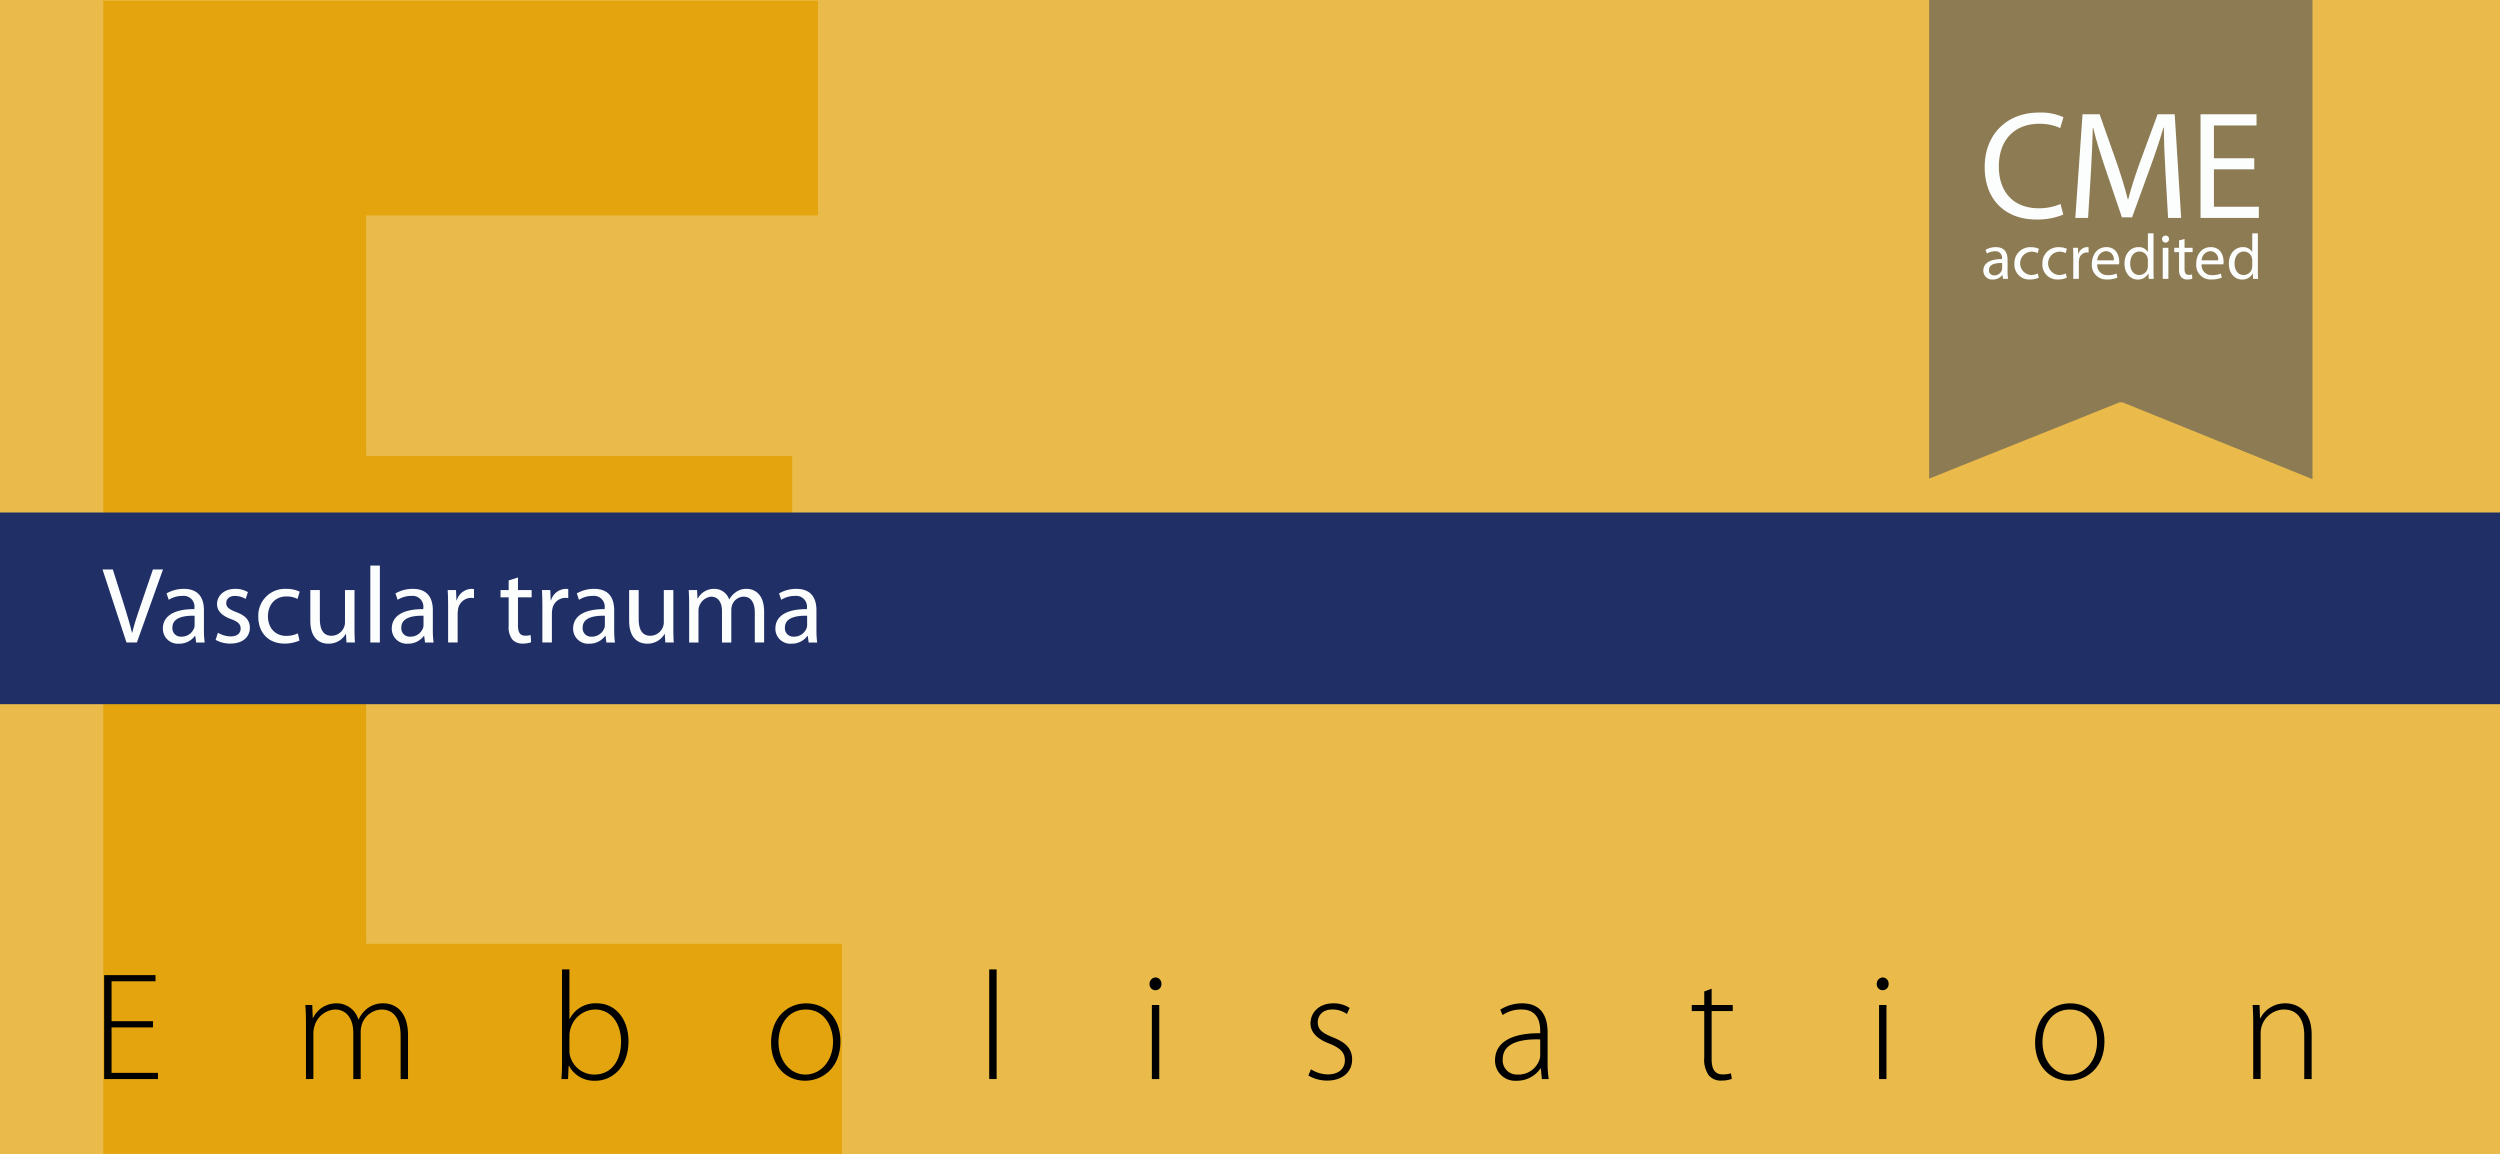 <?xml version="1.0" encoding="UTF-8"?> <svg xmlns="http://www.w3.org/2000/svg" xmlns:xlink="http://www.w3.org/1999/xlink" viewBox="0 0 600 277"><defs><clipPath id="a"><rect width="600" height="276.923" fill="none"></rect></clipPath></defs><rect width="600" height="277" fill="#b2b2b2"></rect><g clip-path="url(#a)"><path d="M190.119,160.545H87.866v65.97h114.209v51.538H24.783V.157H196.303V51.696H87.866v57.723H190.119Z" fill="#8c8c8c"></path></g><path d="M36.727,246.573H26.773v10.915H37.911v1.48H24.997V234.029H37.319v1.479H26.773v9.584h9.954Z"></path><path d="M73.43,245.463c0-1.628-.037-2.85-.148-4.256h1.665l.111,3.108h.074a6.206,6.206,0,0,1,5.772-3.515,5.431,5.431,0,0,1,5.106,3.848h.074a6.978,6.978,0,0,1,1.813-2.405,6.128,6.128,0,0,1,4.218-1.442c1.739,0,5.809.962,5.809,7.696v10.472H96.149V248.646c0-3.997-1.554-6.365-4.625-6.365a5.201,5.201,0,0,0-4.662,3.516,6.362,6.362,0,0,0-.296,1.776v11.396H84.79v-11.138c0-3.183-1.517-5.551-4.403-5.551a5.499,5.499,0,0,0-4.921,3.997,6.348,6.348,0,0,0-.259,1.738v10.953H73.43Z"></path><path d="M134.886,232.66h1.776v11.878h.074a6.874,6.874,0,0,1,6.512-3.737c4.478,0,7.585,3.774,7.585,9.103,0,6.327-4.033,9.473-7.918,9.473a6.834,6.834,0,0,1-6.364-3.59h-.074l-.148,3.183h-1.591c.111-1.258.148-2.812.148-4.145Zm1.776,19.463a5.357,5.357,0,0,0,.148,1.295,6.011,6.011,0,0,0,5.847,4.478c4.07,0,6.401-3.33,6.401-7.955,0-4.07-2.22-7.66-6.253-7.66a6.266,6.266,0,0,0-5.92,4.736,6.018,6.018,0,0,0-.222,1.555Z"></path><path d="M193.198,259.376c-4.588,0-8.141-3.59-8.141-9.14,0-6.068,3.996-9.436,8.399-9.436,4.922,0,8.252,3.7,8.252,9.14,0,6.586-4.552,9.436-8.474,9.436Zm.111-1.48c3.701,0,6.624-3.33,6.624-7.882,0-3.256-1.813-7.733-6.512-7.733-4.551,0-6.586,4.033-6.586,7.845,0,4.44,2.812,7.771,6.438,7.771Z"></path><path d="M237.412,232.66h1.776v26.309h-1.776Z"></path><path d="M277.262,237.655a1.426,1.426,0,0,1-1.369-1.518,1.519,1.519,0,0,1,1.443-1.554,1.466,1.466,0,0,1,1.405,1.554,1.439,1.439,0,0,1-1.442,1.518Zm-.814,21.313V241.207h1.776v17.762Z"></path><path d="M314.631,256.638a7.859,7.859,0,0,0,3.997,1.221c2.812,0,4.144-1.517,4.144-3.367,0-1.961-1.184-2.997-3.737-4.033-2.923-1.11-4.514-2.701-4.514-4.848,0-2.59,2.035-4.81,5.476-4.81a6.952,6.952,0,0,1,3.923,1.109l-.666,1.443a5.984,5.984,0,0,0-3.553-1.073c-2.257,0-3.44,1.443-3.44,3.071,0,1.851,1.258,2.627,3.663,3.627,2.886,1.146,4.588,2.59,4.588,5.291,0,3.034-2.368,5.069-5.994,5.069a8.729,8.729,0,0,1-4.515-1.221Z"></path><path d="M371.426,254.75a26.565,26.565,0,0,0,.26,4.219h-1.629l-.259-2.553h-.074a6.786,6.786,0,0,1-5.698,2.96,4.825,4.825,0,0,1-5.217-4.885c0-4.107,3.589-6.586,10.842-6.513v-.48c0-1.739-.333-5.255-4.552-5.218a7.758,7.758,0,0,0-4.478,1.332l-.555-1.295a9.816,9.816,0,0,1,5.218-1.517c5.143,0,6.142,3.848,6.142,6.993Zm-1.775-5.291c-3.886-.111-8.992.481-8.992,4.736a3.396,3.396,0,0,0,3.553,3.7,5.31,5.31,0,0,0,5.254-3.552,2.971,2.971,0,0,0,.186-1.073Z"></path><path d="M410.794,237.285V241.207h5.069v1.443H410.794v11.545c0,2.257.703,3.663,2.59,3.663a6.592,6.592,0,0,0,2.035-.259l.223,1.332a7.031,7.031,0,0,1-2.479.407,3.776,3.776,0,0,1-3.034-1.221,6.486,6.486,0,0,1-1.11-4.256V242.65h-2.997V241.207h2.997v-3.256Z"></path><path d="M451.79,237.655a1.426,1.426,0,0,1-1.369-1.518,1.519,1.519,0,0,1,1.443-1.554,1.466,1.466,0,0,1,1.405,1.554,1.439,1.439,0,0,1-1.442,1.518Zm-.814,21.313V241.207H452.752v17.762Z"></path><path d="M496.56,259.376c-4.588,0-8.14-3.59-8.14-9.14,0-6.068,3.996-9.436,8.399-9.436,4.921,0,8.251,3.7,8.251,9.14,0,6.586-4.551,9.436-8.474,9.436Zm.111-1.48c3.7,0,6.624-3.33,6.624-7.882,0-3.256-1.813-7.733-6.513-7.733-4.552,0-6.587,4.033-6.587,7.845,0,4.44,2.812,7.771,6.438,7.771Z"></path><path d="M540.774,245.463c0-1.628-.037-2.85-.147-4.256h1.665l.11,3.183h.074a6.679,6.679,0,0,1,6.105-3.589c1.702,0,6.217.851,6.217,7.512v10.656h-1.776V248.46c0-3.256-1.258-6.18-4.922-6.18a5.698,5.698,0,0,0-5.328,4.107,6.314,6.314,0,0,0-.222,1.555v11.026h-1.776Z"></path><rect y="123" width="600" height="46" fill="#323232"></rect><path d="M30.354,154.199l-5.746-17.525h2.47l2.73,8.633c.728,2.365,1.378,4.523,1.872,6.553h.052c.494-2.029,1.196-4.238,2.002-6.527l2.964-8.658h2.418L32.85,154.199Z" fill="#fcfefe"></path><path d="M48.944,151.183a21.134,21.134,0,0,0,.182,3.017h-2.054l-.208-1.586h-.078a4.652,4.652,0,0,1-3.848,1.871,3.584,3.584,0,0,1-3.848-3.613c0-3.043,2.704-4.707,7.566-4.681v-.261a2.585,2.585,0,0,0-2.86-2.912,6.062,6.062,0,0,0-3.302.938l-.52-1.535a8.146,8.146,0,0,1,4.16-1.092c3.875,0,4.81,2.627,4.81,5.148ZM46.708,147.776c-2.496-.052-5.33.39-5.33,2.835a2.004,2.004,0,0,0,2.132,2.184,3.178,3.178,0,0,0,3.094-2.106,2.338,2.338,0,0,0,.104-.728Z" fill="#fcfefe"></path><path d="M52.297,151.859a6.465,6.465,0,0,0,3.042.883c1.638,0,2.418-.806,2.418-1.871,0-1.092-.65-1.664-2.314-2.289-2.288-.832-3.354-2.08-3.354-3.562,0-2.028,1.664-3.692,4.342-3.692a5.836,5.836,0,0,1,3.068.78l-.546,1.638a5.159,5.159,0,0,0-2.574-.729c-1.352,0-2.08.781-2.08,1.717,0,1.04.729,1.508,2.366,2.158,2.158.807,3.302,1.898,3.302,3.77,0,2.236-1.742,3.797-4.68,3.797a7.169,7.169,0,0,1-3.536-.885Z" fill="#fcfefe"></path><path d="M71.875,153.73a8.84,8.84,0,0,1-3.614.729c-3.796,0-6.266-2.574-6.266-6.422a6.414,6.414,0,0,1,6.76-6.709,7.206,7.206,0,0,1,3.172.676l-.52,1.742a5.615,5.615,0,0,0-2.652-.598c-2.886,0-4.446,2.158-4.446,4.758,0,2.912,1.872,4.707,4.368,4.707a6.55,6.55,0,0,0,2.808-.599Z" fill="#fcfefe"></path><path d="M85.084,150.74c0,1.326.026,2.471.104,3.459H83.16l-.13-2.055h-.052a4.7,4.7,0,0,1-4.16,2.34c-1.976,0-4.342-1.117-4.342-5.512v-7.358h2.288v6.942c0,2.393.754,4.029,2.809,4.029a3.29,3.29,0,0,0,3.016-2.105,3.134,3.134,0,0,0,.208-1.17v-7.696H85.084Z" fill="#fcfefe"></path><path d="M88.879,135.738H91.167v18.461H88.879Z" fill="#fcfefe"></path><path d="M103.881,151.183a21.141,21.141,0,0,0,.182,3.017h-2.054l-.208-1.586h-.078a4.652,4.652,0,0,1-3.848,1.871,3.584,3.584,0,0,1-3.848-3.613c0-3.043,2.704-4.707,7.566-4.681v-.261a2.586,2.586,0,0,0-2.86-2.912,6.061,6.061,0,0,0-3.302.938l-.52-1.535a8.146,8.146,0,0,1,4.16-1.092c3.874,0,4.811,2.627,4.811,5.148Zm-2.236-3.406c-2.496-.052-5.33.39-5.33,2.835a2.004,2.004,0,0,0,2.132,2.184,3.178,3.178,0,0,0,3.094-2.106,2.338,2.338,0,0,0,.104-.728Z" fill="#fcfefe"></path><path d="M107.546,145.541c0-1.482-.026-2.757-.104-3.927h2.002l.104,2.47h.078a3.807,3.807,0,0,1,3.51-2.756,4.445,4.445,0,0,1,.624.053v2.158a6.235,6.235,0,0,0-.78-.053,3.207,3.207,0,0,0-3.068,2.912,7.125,7.125,0,0,0-.078,1.066v6.734h-2.288Z" fill="#fcfefe"></path><path d="M124.316,138.598v3.017h3.276v1.742h-3.276v6.761c0,1.56.442,2.443,1.716,2.443a4.256,4.256,0,0,0,1.326-.156l.104,1.742a6.229,6.229,0,0,1-2.028.312,3.261,3.261,0,0,1-2.47-.963,4.911,4.911,0,0,1-.884-3.301v-6.839h-1.95v-1.742h1.95v-2.313Z" fill="#fcfefe"></path><path d="M130.166,145.541c0-1.482-.026-2.757-.104-3.927h2.002l.104,2.47h.078a3.807,3.807,0,0,1,3.51-2.756,4.445,4.445,0,0,1,.624.053v2.158a6.23,6.23,0,0,0-.78-.053,3.207,3.207,0,0,0-3.068,2.912,7.061,7.061,0,0,0-.078,1.066v6.734H130.166Z" fill="#fcfefe"></path><path d="M147.405,151.183a21.136,21.136,0,0,0,.182,3.017h-2.054l-.208-1.586h-.078a4.652,4.652,0,0,1-3.848,1.871,3.584,3.584,0,0,1-3.848-3.613c0-3.043,2.704-4.707,7.566-4.681v-.261a2.585,2.585,0,0,0-2.86-2.912,6.062,6.062,0,0,0-3.302.938l-.52-1.535a8.146,8.146,0,0,1,4.16-1.092c3.875,0,4.81,2.627,4.81,5.148Zm-2.236-3.406c-2.496-.052-5.33.39-5.33,2.835a2.004,2.004,0,0,0,2.132,2.184,3.178,3.178,0,0,0,3.094-2.106,2.338,2.338,0,0,0,.104-.728Z" fill="#fcfefe"></path><path d="M161.601,150.74c0,1.326.026,2.471.104,3.459h-2.028l-.13-2.055h-.052a4.7,4.7,0,0,1-4.16,2.34c-1.976,0-4.342-1.117-4.342-5.512v-7.358h2.288v6.942c0,2.393.754,4.029,2.808,4.029a3.291,3.291,0,0,0,3.017-2.105,3.144,3.144,0,0,0,.208-1.17v-7.696h2.288Z" fill="#fcfefe"></path><path d="M165.396,145.021c0-1.326-.052-2.366-.104-3.406h2.002l.104,2.028h.078a4.35,4.35,0,0,1,3.979-2.314,3.712,3.712,0,0,1,3.536,2.521h.052a4.962,4.962,0,0,1,1.43-1.637,4.222,4.222,0,0,1,2.757-.885c1.689,0,4.16,1.092,4.16,5.461v7.41h-2.236v-7.125c0-2.443-.91-3.874-2.73-3.874a3.005,3.005,0,0,0-2.729,2.054,4.035,4.035,0,0,0-.183,1.145v7.801h-2.236v-7.566c0-2.002-.884-3.433-2.626-3.433a3.409,3.409,0,0,0-3.016,3.406v7.593H165.396Z" fill="#fcfefe"></path><path d="M195.947,151.183a21.064,21.064,0,0,0,.182,3.017h-2.054l-.208-1.586h-.078a4.65,4.65,0,0,1-3.849,1.871,3.584,3.584,0,0,1-3.848-3.613c0-3.043,2.704-4.707,7.566-4.681v-.261a2.586,2.586,0,0,0-2.86-2.912,6.058,6.058,0,0,0-3.302.938l-.521-1.535a8.146,8.146,0,0,1,4.16-1.092c3.874,0,4.811,2.627,4.811,5.148Zm-2.236-3.406c-2.496-.052-5.33.39-5.33,2.835a2.004,2.004,0,0,0,2.132,2.184,3.176,3.176,0,0,0,3.094-2.106,2.339,2.339,0,0,0,.104-.728Z" fill="#fcfefe"></path><rect width="600" height="277" fill="#eabb4a"></rect><g clip-path="url(#a)"><path d="M190.119,160.545H87.866v65.97h114.209v51.538H24.783V.157H196.303V51.696H87.866v57.723H190.119Z" fill="#e3a40e"></path></g><path d="M36.727,246.573H26.773v10.915H37.911v1.48H24.997V234.029H37.319v1.479H26.773v9.584h9.954Z"></path><path d="M73.43,245.463c0-1.628-.037-2.85-.148-4.256h1.665l.111,3.108h.074a6.206,6.206,0,0,1,5.772-3.515,5.431,5.431,0,0,1,5.106,3.848h.074a6.978,6.978,0,0,1,1.813-2.405,6.128,6.128,0,0,1,4.218-1.442c1.739,0,5.809.962,5.809,7.696v10.472H96.149V248.646c0-3.997-1.554-6.365-4.625-6.365a5.201,5.201,0,0,0-4.662,3.516,6.362,6.362,0,0,0-.296,1.776v11.396H84.79v-11.138c0-3.183-1.517-5.551-4.403-5.551a5.499,5.499,0,0,0-4.921,3.997,6.348,6.348,0,0,0-.259,1.738v10.953H73.43Z"></path><path d="M134.886,232.66h1.776v11.878h.074a6.874,6.874,0,0,1,6.512-3.737c4.478,0,7.585,3.774,7.585,9.103,0,6.327-4.033,9.473-7.918,9.473a6.834,6.834,0,0,1-6.364-3.59h-.074l-.148,3.183h-1.591c.111-1.258.148-2.812.148-4.145Zm1.776,19.463a5.357,5.357,0,0,0,.148,1.295,6.011,6.011,0,0,0,5.847,4.478c4.07,0,6.401-3.33,6.401-7.955,0-4.07-2.22-7.66-6.253-7.66a6.266,6.266,0,0,0-5.92,4.736,6.018,6.018,0,0,0-.222,1.555Z"></path><path d="M193.198,259.376c-4.588,0-8.141-3.59-8.141-9.14,0-6.068,3.996-9.436,8.399-9.436,4.922,0,8.252,3.7,8.252,9.14,0,6.586-4.552,9.436-8.474,9.436Zm.111-1.48c3.701,0,6.624-3.33,6.624-7.882,0-3.256-1.813-7.733-6.512-7.733-4.551,0-6.586,4.033-6.586,7.845,0,4.44,2.812,7.771,6.438,7.771Z"></path><path d="M237.412,232.66h1.776v26.309h-1.776Z"></path><path d="M277.262,237.655a1.426,1.426,0,0,1-1.369-1.518,1.519,1.519,0,0,1,1.443-1.554,1.466,1.466,0,0,1,1.405,1.554,1.439,1.439,0,0,1-1.442,1.518Zm-.814,21.313V241.207h1.776v17.762Z"></path><path d="M314.631,256.638a7.859,7.859,0,0,0,3.997,1.221c2.812,0,4.144-1.517,4.144-3.367,0-1.961-1.184-2.997-3.737-4.033-2.923-1.11-4.514-2.701-4.514-4.848,0-2.59,2.035-4.81,5.476-4.81a6.952,6.952,0,0,1,3.923,1.109l-.666,1.443a5.984,5.984,0,0,0-3.553-1.073c-2.257,0-3.44,1.443-3.44,3.071,0,1.851,1.258,2.627,3.663,3.627,2.886,1.146,4.588,2.59,4.588,5.291,0,3.034-2.368,5.069-5.994,5.069a8.729,8.729,0,0,1-4.515-1.221Z"></path><path d="M371.426,254.75a26.565,26.565,0,0,0,.26,4.219h-1.629l-.259-2.553h-.074a6.786,6.786,0,0,1-5.698,2.96,4.825,4.825,0,0,1-5.217-4.885c0-4.107,3.589-6.586,10.842-6.513v-.48c0-1.739-.333-5.255-4.552-5.218a7.758,7.758,0,0,0-4.478,1.332l-.555-1.295a9.816,9.816,0,0,1,5.218-1.517c5.143,0,6.142,3.848,6.142,6.993Zm-1.775-5.291c-3.886-.111-8.992.481-8.992,4.736a3.396,3.396,0,0,0,3.553,3.7,5.31,5.31,0,0,0,5.254-3.552,2.971,2.971,0,0,0,.186-1.073Z"></path><path d="M410.794,237.285V241.207h5.069v1.443H410.794v11.545c0,2.257.703,3.663,2.59,3.663a6.592,6.592,0,0,0,2.035-.259l.223,1.332a7.031,7.031,0,0,1-2.479.407,3.776,3.776,0,0,1-3.034-1.221,6.486,6.486,0,0,1-1.11-4.256V242.65h-2.997V241.207h2.997v-3.256Z"></path><path d="M451.79,237.655a1.426,1.426,0,0,1-1.369-1.518,1.519,1.519,0,0,1,1.443-1.554,1.466,1.466,0,0,1,1.405,1.554,1.439,1.439,0,0,1-1.442,1.518Zm-.814,21.313V241.207H452.752v17.762Z"></path><path d="M496.56,259.376c-4.588,0-8.14-3.59-8.14-9.14,0-6.068,3.996-9.436,8.399-9.436,4.921,0,8.251,3.7,8.251,9.14,0,6.586-4.551,9.436-8.474,9.436Zm.111-1.48c3.7,0,6.624-3.33,6.624-7.882,0-3.256-1.813-7.733-6.513-7.733-4.552,0-6.587,4.033-6.587,7.845,0,4.44,2.812,7.771,6.438,7.771Z"></path><path d="M540.774,245.463c0-1.628-.037-2.85-.147-4.256h1.665l.11,3.183h.074a6.679,6.679,0,0,1,6.105-3.589c1.702,0,6.217.851,6.217,7.512v10.656h-1.776V248.46c0-3.256-1.258-6.18-4.922-6.18a5.698,5.698,0,0,0-5.328,4.107,6.314,6.314,0,0,0-.222,1.555v11.026h-1.776Z"></path><rect y="123" width="600" height="46" fill="#203067"></rect><path d="M30.354,154.199l-5.746-17.525h2.47l2.73,8.633c.728,2.365,1.378,4.523,1.872,6.553h.052c.494-2.029,1.196-4.238,2.002-6.527l2.964-8.658h2.418L32.85,154.199Z" fill="#fcfefe"></path><path d="M48.944,151.183a21.134,21.134,0,0,0,.182,3.017h-2.054l-.208-1.586h-.078a4.652,4.652,0,0,1-3.848,1.871,3.584,3.584,0,0,1-3.848-3.613c0-3.043,2.704-4.707,7.566-4.681v-.261a2.585,2.585,0,0,0-2.86-2.912,6.062,6.062,0,0,0-3.302.938l-.52-1.535a8.146,8.146,0,0,1,4.16-1.092c3.875,0,4.81,2.627,4.81,5.148ZM46.708,147.776c-2.496-.052-5.33.39-5.33,2.835a2.004,2.004,0,0,0,2.132,2.184,3.178,3.178,0,0,0,3.094-2.106,2.338,2.338,0,0,0,.104-.728Z" fill="#fcfefe"></path><path d="M52.297,151.859a6.465,6.465,0,0,0,3.042.883c1.638,0,2.418-.806,2.418-1.871,0-1.092-.65-1.664-2.314-2.289-2.288-.832-3.354-2.08-3.354-3.562,0-2.028,1.664-3.692,4.342-3.692a5.836,5.836,0,0,1,3.068.78l-.546,1.638a5.159,5.159,0,0,0-2.574-.729c-1.352,0-2.08.781-2.08,1.717,0,1.04.729,1.508,2.366,2.158,2.158.807,3.302,1.898,3.302,3.77,0,2.236-1.742,3.797-4.68,3.797a7.169,7.169,0,0,1-3.536-.885Z" fill="#fcfefe"></path><path d="M71.875,153.73a8.84,8.84,0,0,1-3.614.729c-3.796,0-6.266-2.574-6.266-6.422a6.414,6.414,0,0,1,6.76-6.709,7.206,7.206,0,0,1,3.172.676l-.52,1.742a5.615,5.615,0,0,0-2.652-.598c-2.886,0-4.446,2.158-4.446,4.758,0,2.912,1.872,4.707,4.368,4.707a6.55,6.55,0,0,0,2.808-.599Z" fill="#fcfefe"></path><path d="M85.084,150.74c0,1.326.026,2.471.104,3.459H83.16l-.13-2.055h-.052a4.7,4.7,0,0,1-4.16,2.34c-1.976,0-4.342-1.117-4.342-5.512v-7.358h2.288v6.942c0,2.393.754,4.029,2.809,4.029a3.29,3.29,0,0,0,3.016-2.105,3.134,3.134,0,0,0,.208-1.17v-7.696H85.084Z" fill="#fcfefe"></path><path d="M88.879,135.738H91.167v18.461H88.879Z" fill="#fcfefe"></path><path d="M103.881,151.183a21.141,21.141,0,0,0,.182,3.017h-2.054l-.208-1.586h-.078a4.652,4.652,0,0,1-3.848,1.871,3.584,3.584,0,0,1-3.848-3.613c0-3.043,2.704-4.707,7.566-4.681v-.261a2.586,2.586,0,0,0-2.86-2.912,6.061,6.061,0,0,0-3.302.938l-.52-1.535a8.146,8.146,0,0,1,4.16-1.092c3.874,0,4.811,2.627,4.811,5.148Zm-2.236-3.406c-2.496-.052-5.33.39-5.33,2.835a2.004,2.004,0,0,0,2.132,2.184,3.178,3.178,0,0,0,3.094-2.106,2.338,2.338,0,0,0,.104-.728Z" fill="#fcfefe"></path><path d="M107.546,145.541c0-1.482-.026-2.757-.104-3.927h2.002l.104,2.47h.078a3.807,3.807,0,0,1,3.51-2.756,4.445,4.445,0,0,1,.624.053v2.158a6.235,6.235,0,0,0-.78-.053,3.207,3.207,0,0,0-3.068,2.912,7.125,7.125,0,0,0-.078,1.066v6.734h-2.288Z" fill="#fcfefe"></path><path d="M124.316,138.598v3.017h3.276v1.742h-3.276v6.761c0,1.56.442,2.443,1.716,2.443a4.256,4.256,0,0,0,1.326-.156l.104,1.742a6.229,6.229,0,0,1-2.028.312,3.261,3.261,0,0,1-2.47-.963,4.911,4.911,0,0,1-.884-3.301v-6.839h-1.95v-1.742h1.95v-2.313Z" fill="#fcfefe"></path><path d="M130.166,145.541c0-1.482-.026-2.757-.104-3.927h2.002l.104,2.47h.078a3.807,3.807,0,0,1,3.51-2.756,4.445,4.445,0,0,1,.624.053v2.158a6.23,6.23,0,0,0-.78-.053,3.207,3.207,0,0,0-3.068,2.912,7.061,7.061,0,0,0-.078,1.066v6.734H130.166Z" fill="#fcfefe"></path><path d="M147.405,151.183a21.136,21.136,0,0,0,.182,3.017h-2.054l-.208-1.586h-.078a4.652,4.652,0,0,1-3.848,1.871,3.584,3.584,0,0,1-3.848-3.613c0-3.043,2.704-4.707,7.566-4.681v-.261a2.585,2.585,0,0,0-2.86-2.912,6.062,6.062,0,0,0-3.302.938l-.52-1.535a8.146,8.146,0,0,1,4.16-1.092c3.875,0,4.81,2.627,4.81,5.148Zm-2.236-3.406c-2.496-.052-5.33.39-5.33,2.835a2.004,2.004,0,0,0,2.132,2.184,3.178,3.178,0,0,0,3.094-2.106,2.338,2.338,0,0,0,.104-.728Z" fill="#fcfefe"></path><path d="M161.601,150.74c0,1.326.026,2.471.104,3.459h-2.028l-.13-2.055h-.052a4.7,4.7,0,0,1-4.16,2.34c-1.976,0-4.342-1.117-4.342-5.512v-7.358h2.288v6.942c0,2.393.754,4.029,2.808,4.029a3.291,3.291,0,0,0,3.017-2.105,3.144,3.144,0,0,0,.208-1.17v-7.696h2.288Z" fill="#fcfefe"></path><path d="M165.396,145.021c0-1.326-.052-2.366-.104-3.406h2.002l.104,2.028h.078a4.35,4.35,0,0,1,3.979-2.314,3.712,3.712,0,0,1,3.536,2.521h.052a4.962,4.962,0,0,1,1.43-1.637,4.222,4.222,0,0,1,2.757-.885c1.689,0,4.16,1.092,4.16,5.461v7.41h-2.236v-7.125c0-2.443-.91-3.874-2.73-3.874a3.005,3.005,0,0,0-2.729,2.054,4.035,4.035,0,0,0-.183,1.145v7.801h-2.236v-7.566c0-2.002-.884-3.433-2.626-3.433a3.409,3.409,0,0,0-3.016,3.406v7.593H165.396Z" fill="#fcfefe"></path><path d="M195.947,151.183a21.064,21.064,0,0,0,.182,3.017h-2.054l-.208-1.586h-.078a4.65,4.65,0,0,1-3.849,1.871,3.584,3.584,0,0,1-3.848-3.613c0-3.043,2.704-4.707,7.566-4.681v-.261a2.586,2.586,0,0,0-2.86-2.912,6.058,6.058,0,0,0-3.302.938l-.521-1.535a8.146,8.146,0,0,1,4.16-1.092c3.874,0,4.811,2.627,4.811,5.148Zm-2.236-3.406c-2.496-.052-5.33.39-5.33,2.835a2.004,2.004,0,0,0,2.132,2.184,3.176,3.176,0,0,0,3.094-2.106,2.339,2.339,0,0,0,.104-.728Z" fill="#fcfefe"></path><g clip-path="url(#a)"><path d="M463,0V114.866l45.5-18.222a1.478,1.478,0,0,1,1.107,0L555,115V0" fill="#8c7b53"></path></g><path d="M495.194,51.496a15.946,15.946,0,0,1-6.572,1.182c-7.017,0-12.297-4.431-12.297-12.592,0-7.792,5.28-13.072,12.998-13.072a13.331,13.331,0,0,1,5.908,1.108l-.775,2.622a11.7,11.7,0,0,0-5.021-1.034c-5.835,0-9.712,3.73-9.712,10.266,0,6.093,3.508,10.007,9.563,10.007a12.859,12.859,0,0,0,5.244-1.034Z" fill="#fcfdfd"></path><path d="M519.711,41.378c-.184-3.471-.406-7.644-.369-10.746h-.11c-.85,2.917-1.884,6.019-3.139,9.453l-4.395,12.075h-2.438l-4.024-11.853c-1.182-3.508-2.179-6.721-2.881-9.675h-.073c-.074,3.102-.259,7.274-.48,11.004l-.664,10.672h-3.065l1.735-24.888h4.099l4.247,12.038c1.034,3.064,1.883,5.797,2.511,8.382h.111c.627-2.511,1.514-5.243,2.621-8.382l4.432-12.038h4.099l1.551,24.888h-3.139Z" fill="#fcfdfd"></path><path d="M541.015,40.64h-9.675v8.973H542.123v2.696H528.128V27.42h13.441v2.695h-10.229v7.865h9.675Z" fill="#fcfdfd"></path><path d="M480.708,66.923l-.108-.938h-.046a2.773,2.773,0,0,1-2.276,1.107,2.121,2.121,0,0,1-2.276-2.138c0-1.799,1.6-2.784,4.476-2.769v-.154a1.534,1.534,0,0,0-1.691-1.723,3.705,3.705,0,0,0-1.938.554l-.309-.892a4.622,4.622,0,0,1,2.446-.662c2.276,0,2.83,1.554,2.83,3.046v2.784a10.426,10.426,0,0,0,.123,1.784Zm-.2-3.799c-1.476-.03-3.153.231-3.153,1.677a1.198,1.198,0,0,0,1.276,1.292,1.851,1.851,0,0,0,1.8-1.246,1.418,1.418,0,0,0,.077-.431Z" fill="#fcfdfd"></path><path d="M489.307,66.647a4.982,4.982,0,0,1-2.138.431,3.536,3.536,0,0,1-3.706-3.799,3.782,3.782,0,0,1,3.998-3.953,4.522,4.522,0,0,1,1.877.385l-.308,1.046a3.141,3.141,0,0,0-1.569-.354,2.807,2.807,0,0,0-.046,5.599,3.84,3.84,0,0,0,1.661-.369Z" fill="#fcfdfd"></path><path d="M496.031,66.647a4.991,4.991,0,0,1-2.139.431,3.537,3.537,0,0,1-3.707-3.799,3.783,3.783,0,0,1,4-3.953,4.524,4.524,0,0,1,1.876.385l-.308,1.046a3.137,3.137,0,0,0-1.568-.354,2.806,2.806,0,0,0-.047,5.599,3.836,3.836,0,0,0,1.661-.369Z" fill="#fcfdfd"></path><path d="M497.586,61.802c0-.877-.016-1.631-.061-2.323H498.709l.046,1.461h.061a2.233,2.233,0,0,1,2.061-1.631,1.46,1.46,0,0,1,.385.046v1.277a2.01,2.01,0,0,0-.461-.046,1.899,1.899,0,0,0-1.815,1.738,3.866,3.866,0,0,0-.062.631v3.968h-1.338Z" fill="#fcfdfd"></path><path d="M503.34,63.447a2.385,2.385,0,0,0,2.553,2.584,4.882,4.882,0,0,0,2.061-.385l.232.969a6.032,6.032,0,0,1-2.477.461,3.457,3.457,0,0,1-3.661-3.753c0-2.246,1.323-4.015,3.492-4.015,2.43,0,3.076,2.138,3.076,3.507a5.034,5.034,0,0,1-.047.631Zm3.968-.969a1.927,1.927,0,0,0-1.876-2.2,2.244,2.244,0,0,0-2.077,2.2Z" fill="#fcfdfd"></path><path d="M516.845,56.003V65.001c0,.661.016,1.415.062,1.922h-1.215l-.061-1.292h-.03a2.755,2.755,0,0,1-2.538,1.462c-1.8,0-3.184-1.523-3.184-3.784-.015-2.476,1.523-3.999,3.338-3.999a2.49,2.49,0,0,1,2.246,1.139h.03V56.003Zm-1.353,6.506a2.352,2.352,0,0,0-.061-.569,1.989,1.989,0,0,0-1.953-1.569c-1.399,0-2.231,1.23-2.231,2.876,0,1.508.738,2.753,2.199,2.753a2.035,2.035,0,0,0,1.984-1.615,2.317,2.317,0,0,0,.061-.585Z" fill="#fcfdfd"></path><path d="M520.569,57.387a.838.838,0,0,1-1.677,0,.825.825,0,0,1,.847-.846A.803.803,0,0,1,520.569,57.387Zm-1.507,9.536V59.479H520.416v7.444Z" fill="#fcfdfd"></path><path d="M524.292,57.341V59.479h1.938v1.031H524.292v4.014c0,.923.262,1.446,1.016,1.446a2.997,2.997,0,0,0,.784-.092l.061,1.015a3.321,3.321,0,0,1-1.2.184,1.876,1.876,0,0,1-1.461-.569,2.755,2.755,0,0,1-.522-1.938V60.51h-1.153V59.479h1.153V57.695Z" fill="#fcfdfd"></path><path d="M528.385,63.447a2.384,2.384,0,0,0,2.553,2.584,4.882,4.882,0,0,0,2.061-.385l.231.969a6.032,6.032,0,0,1-2.477.461,3.457,3.457,0,0,1-3.661-3.753c0-2.246,1.323-4.015,3.492-4.015,2.43,0,3.076,2.138,3.076,3.507a5.032,5.032,0,0,1-.047.631Zm3.968-.969a1.927,1.927,0,0,0-1.876-2.2,2.244,2.244,0,0,0-2.077,2.2Z" fill="#fcfdfd"></path><path d="M541.891,56.003V65.001c0,.661.016,1.415.061,1.922h-1.215l-.061-1.292h-.031a2.753,2.753,0,0,1-2.537,1.462c-1.8,0-3.184-1.523-3.184-3.784-.016-2.476,1.522-3.999,3.337-3.999a2.49,2.49,0,0,1,2.246,1.139h.03V56.003Zm-1.353,6.506a2.403,2.403,0,0,0-.061-.569,1.991,1.991,0,0,0-1.953-1.569c-1.399,0-2.23,1.23-2.23,2.876,0,1.508.738,2.753,2.2,2.753a2.034,2.034,0,0,0,1.983-1.615,2.363,2.363,0,0,0,.061-.585Z" fill="#fcfdfd"></path></svg> 